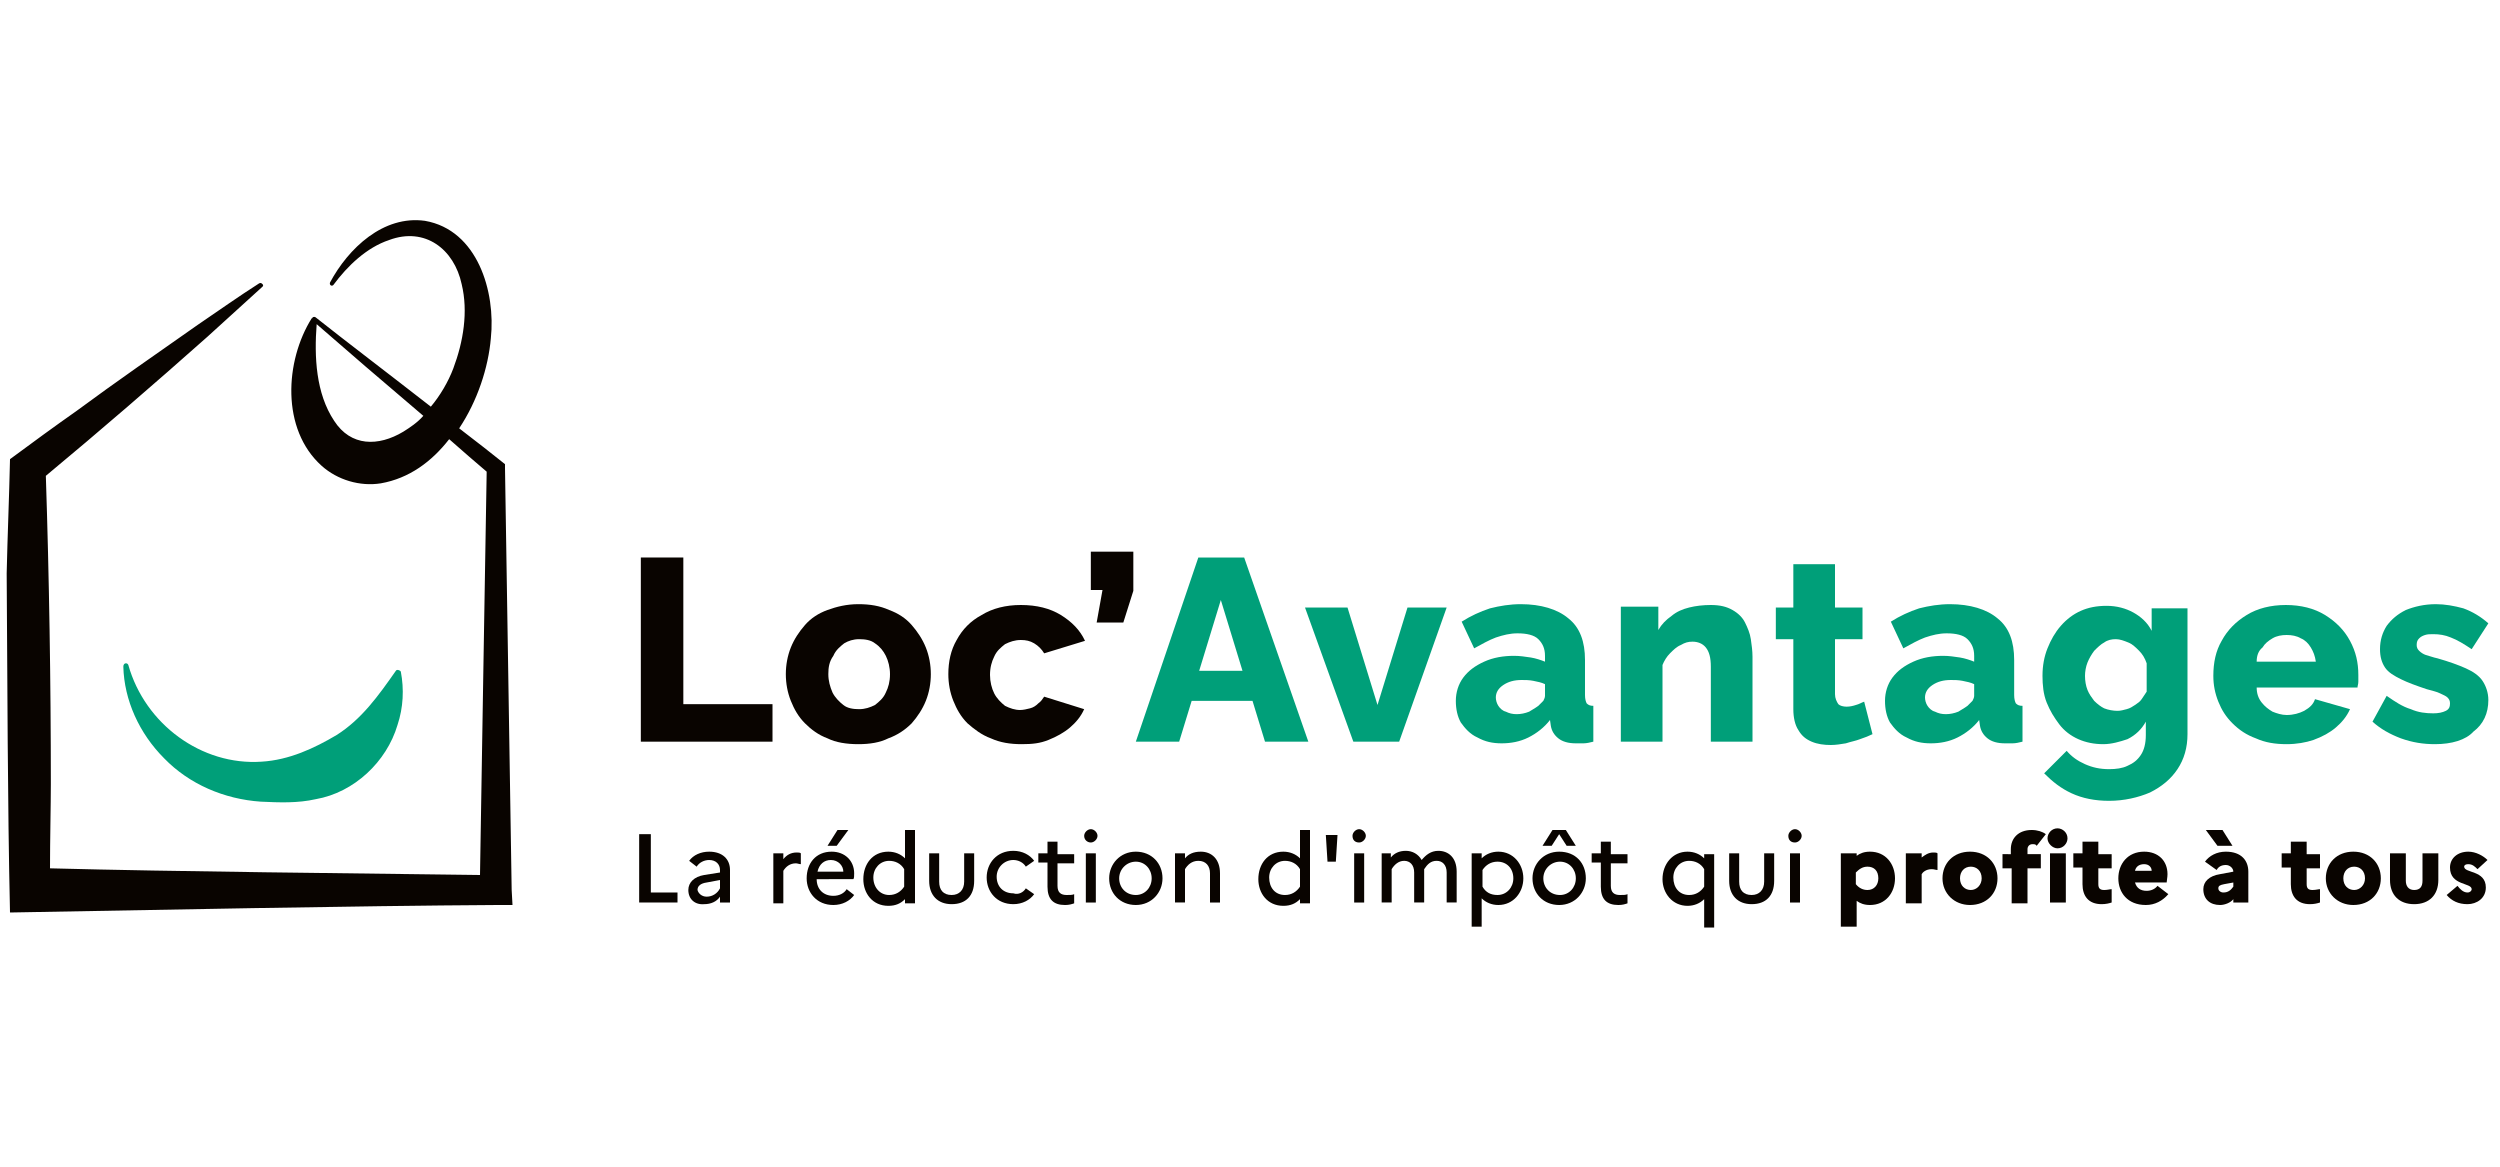 <?xml version="1.0" encoding="utf-8"?>
<!-- Generator: Adobe Illustrator 27.8.1, SVG Export Plug-In . SVG Version: 6.00 Build 0)  -->
<svg version="1.1" id="Calque_1" xmlns="http://www.w3.org/2000/svg" xmlns:xlink="http://www.w3.org/1999/xlink" x="0px" y="0px"
	 viewBox="0 0 300 140" style="enable-background:new 0 0 300 140;" xml:space="preserve">
<style type="text/css">
	.st0{fill:#090400;}
	.st1{fill:#009F79;}
	.st2{fill:none;}
</style>
<g>
	<g>
		<g>
			<path class="st0" d="M76.9,89V66.9H82v17.6h10.7V89H76.9z"/>
			<path class="st0" d="M103,89.3c-1.4,0-2.7-0.2-3.7-0.7c-1.1-0.4-2-1.1-2.7-1.8c-0.8-0.8-1.3-1.7-1.7-2.7c-0.4-1-0.6-2.1-0.6-3.2
				c0-1.1,0.2-2.2,0.6-3.2c0.4-1,1-1.9,1.7-2.7c0.7-0.8,1.6-1.4,2.7-1.8c1.1-0.4,2.3-0.7,3.7-0.7c1.4,0,2.6,0.2,3.7,0.7
				c1.1,0.4,2,1,2.7,1.8c0.7,0.8,1.3,1.7,1.7,2.7c0.4,1,0.6,2.1,0.6,3.2c0,1.1-0.2,2.2-0.6,3.2c-0.4,1-1,1.9-1.7,2.7
				c-0.8,0.8-1.7,1.4-2.8,1.8C105.6,89.1,104.4,89.3,103,89.3z M99.4,80.9c0,0.8,0.2,1.5,0.5,2.2c0.3,0.6,0.8,1.1,1.3,1.5
				c0.5,0.4,1.2,0.5,1.9,0.5c0.7,0,1.3-0.2,1.9-0.5c0.5-0.4,1-0.8,1.3-1.5c0.3-0.6,0.5-1.3,0.5-2.2c0-0.8-0.2-1.6-0.5-2.2
				c-0.3-0.6-0.7-1.1-1.3-1.5c-0.5-0.4-1.2-0.5-1.9-0.5c-0.7,0-1.3,0.2-1.8,0.5c-0.5,0.4-1,0.8-1.3,1.5
				C99.5,79.4,99.4,80.1,99.4,80.9z"/>
			<path class="st0" d="M122.6,89.3c-1.4,0-2.6-0.2-3.7-0.7c-1.1-0.4-2-1.1-2.8-1.8c-0.8-0.8-1.3-1.7-1.7-2.7
				c-0.4-1-0.6-2.1-0.6-3.2c0-1.5,0.3-2.9,1-4.1c0.7-1.3,1.7-2.3,3-3c1.3-0.8,2.9-1.2,4.7-1.2c1.9,0,3.5,0.4,4.8,1.2
				c1.3,0.8,2.3,1.8,2.9,3.1l-4.9,1.5c-0.3-0.5-0.7-0.9-1.2-1.2c-0.5-0.3-1-0.4-1.6-0.4c-0.7,0-1.3,0.2-1.9,0.5
				c-0.5,0.4-1,0.8-1.3,1.5c-0.3,0.6-0.5,1.3-0.5,2.2c0,0.8,0.2,1.6,0.5,2.2c0.3,0.6,0.8,1.1,1.3,1.5c0.6,0.3,1.2,0.5,1.8,0.5
				c0.4,0,0.8-0.1,1.2-0.2c0.4-0.1,0.7-0.3,1-0.6c0.3-0.2,0.5-0.5,0.7-0.8l4.8,1.5c-0.4,0.9-1,1.6-1.7,2.2c-0.7,0.6-1.6,1.1-2.6,1.5
				S123.9,89.3,122.6,89.3z"/>
			<path class="st0" d="M131.6,74.7l0.7-3.9h-1.4v-4.6h5.1v4.7l-1.2,3.8H131.6z"/>
			<path class="st1" d="M143.8,66.9h5.5l7.7,22.1h-5.2l-1.5-4.9h-7.3l-1.5,4.9h-5.2L143.8,66.9z M149.1,80.5l-2.6-8.5l-2.6,8.5
				H149.1z"/>
			<path class="st1" d="M162.4,89l-5.8-16.1h5.1l3.6,11.7l3.6-11.7h4.7L167.9,89H162.4z"/>
			<path class="st1" d="M174.7,84.1c0-1,0.3-2,0.9-2.8c0.6-0.8,1.4-1.4,2.5-1.9c1.1-0.5,2.3-0.7,3.6-0.7c0.7,0,1.3,0.1,2,0.2
				c0.6,0.1,1.2,0.3,1.7,0.5v-0.7c0-0.9-0.3-1.5-0.8-2c-0.5-0.5-1.4-0.7-2.5-0.7c-0.9,0-1.7,0.2-2.6,0.5c-0.8,0.3-1.7,0.8-2.6,1.3
				l-1.5-3.2c1.1-0.7,2.2-1.2,3.4-1.6c1.2-0.3,2.4-0.5,3.7-0.5c2.4,0,4.4,0.6,5.7,1.7c1.4,1.1,2,2.8,2,5v4.2c0,0.5,0.1,0.8,0.2,1
				c0.2,0.2,0.4,0.3,0.8,0.3V89c-0.4,0.1-0.8,0.2-1.2,0.2c-0.4,0-0.7,0-0.9,0c-0.9,0-1.6-0.2-2.1-0.6c-0.5-0.4-0.8-0.9-0.9-1.5
				l-0.1-0.7c-0.7,0.9-1.6,1.6-2.6,2.1c-1,0.5-2.1,0.7-3.2,0.7c-1.1,0-2-0.2-2.9-0.7c-0.9-0.4-1.5-1.1-2-1.8
				C174.9,86,174.7,85.1,174.7,84.1z M184.6,84.7c0.2-0.2,0.4-0.4,0.6-0.6c0.1-0.2,0.2-0.4,0.2-0.6v-1.4c-0.4-0.2-0.9-0.3-1.4-0.4
				c-0.5-0.1-1-0.1-1.4-0.1c-0.9,0-1.6,0.2-2.2,0.6c-0.6,0.4-0.9,0.9-0.9,1.5c0,0.3,0.1,0.7,0.3,1c0.2,0.3,0.5,0.6,0.9,0.7
				c0.4,0.2,0.8,0.3,1.3,0.3c0.5,0,1-0.1,1.5-0.3C183.8,85.2,184.2,85,184.6,84.7z"/>
			<path class="st1" d="M210.3,89h-5v-9c0-1.1-0.2-1.8-0.6-2.3c-0.4-0.5-1-0.7-1.6-0.7c-0.5,0-0.9,0.1-1.4,0.4
				c-0.5,0.2-0.9,0.6-1.3,1c-0.4,0.4-0.7,0.9-0.9,1.4V89h-5V72.8h4.5v2.8c0.4-0.7,0.9-1.2,1.6-1.7c0.6-0.5,1.3-0.8,2.1-1
				c0.8-0.2,1.7-0.3,2.6-0.3c1.1,0,1.9,0.2,2.6,0.6c0.7,0.4,1.2,0.9,1.5,1.5c0.3,0.6,0.6,1.3,0.7,2c0.1,0.7,0.2,1.4,0.2,2.1V89z"/>
			<path class="st1" d="M224.7,88.1c-0.4,0.2-0.9,0.4-1.5,0.6c-0.5,0.2-1.1,0.3-1.7,0.5c-0.6,0.1-1.2,0.2-1.8,0.2
				c-0.8,0-1.6-0.1-2.3-0.4c-0.7-0.3-1.2-0.7-1.6-1.4c-0.4-0.6-0.6-1.5-0.6-2.5v-8.4h-2.1v-3.8h2.1v-5.2h5v5.2h3.3v3.8h-3.3v6.6
				c0,0.5,0.2,0.9,0.4,1.2c0.2,0.2,0.6,0.3,1,0.3c0.4,0,0.8-0.1,1.1-0.2c0.4-0.1,0.7-0.3,1-0.4L224.7,88.1z"/>
			<path class="st1" d="M226.2,84.1c0-1,0.3-2,0.9-2.8c0.6-0.8,1.4-1.4,2.5-1.9c1.1-0.5,2.3-0.7,3.6-0.7c0.7,0,1.3,0.1,2,0.2
				c0.6,0.1,1.2,0.3,1.7,0.5v-0.7c0-0.9-0.3-1.5-0.8-2c-0.5-0.5-1.4-0.7-2.5-0.7c-0.9,0-1.7,0.2-2.6,0.5c-0.8,0.3-1.7,0.8-2.6,1.3
				l-1.5-3.2c1.1-0.7,2.2-1.2,3.4-1.6c1.2-0.3,2.4-0.5,3.7-0.5c2.4,0,4.4,0.6,5.7,1.7c1.4,1.1,2,2.8,2,5v4.2c0,0.5,0.1,0.8,0.2,1
				c0.2,0.2,0.4,0.3,0.8,0.3V89c-0.4,0.1-0.8,0.2-1.2,0.2c-0.4,0-0.7,0-0.9,0c-0.9,0-1.6-0.2-2.1-0.6c-0.5-0.4-0.8-0.9-0.9-1.5
				l-0.1-0.7c-0.7,0.9-1.6,1.6-2.6,2.1c-1,0.5-2.1,0.7-3.2,0.7c-1.1,0-2-0.2-2.9-0.7c-0.9-0.4-1.5-1.1-2-1.8
				C226.4,86,226.2,85.1,226.2,84.1z M236.1,84.7c0.2-0.2,0.4-0.4,0.6-0.6c0.1-0.2,0.2-0.4,0.2-0.6v-1.4c-0.4-0.2-0.9-0.3-1.4-0.4
				c-0.5-0.1-1-0.1-1.4-0.1c-0.9,0-1.6,0.2-2.2,0.6c-0.6,0.4-0.9,0.9-0.9,1.5c0,0.3,0.1,0.7,0.3,1c0.2,0.3,0.5,0.6,0.9,0.7
				c0.4,0.2,0.8,0.3,1.3,0.3c0.5,0,1-0.1,1.5-0.3C235.3,85.2,235.7,85,236.1,84.7z"/>
			<path class="st1" d="M252.4,89.3c-1.1,0-2.1-0.2-3-0.6c-0.9-0.4-1.7-1-2.3-1.8c-0.6-0.8-1.1-1.6-1.5-2.6c-0.4-1-0.5-2.1-0.5-3.2
				c0-1.2,0.2-2.3,0.6-3.3c0.4-1,0.9-1.9,1.6-2.7c0.7-0.8,1.5-1.4,2.4-1.8c0.9-0.4,1.9-0.6,3.1-0.6c1.2,0,2.3,0.3,3.2,0.8
				c0.9,0.5,1.7,1.2,2.2,2.2v-2.7h4.3v15.1c0,1.6-0.4,3-1.2,4.2c-0.8,1.2-1.9,2.1-3.3,2.8c-1.4,0.6-3.1,1-4.9,1
				c-1.7,0-3.2-0.3-4.5-0.9c-1.3-0.6-2.3-1.4-3.3-2.4l2.7-2.7c0.6,0.7,1.3,1.2,2.2,1.6c0.9,0.4,1.8,0.6,2.9,0.6
				c0.8,0,1.6-0.1,2.2-0.4c0.7-0.3,1.2-0.7,1.6-1.3c0.4-0.6,0.6-1.4,0.6-2.4v-1.6c-0.5,0.9-1.2,1.6-2.2,2.1
				C254.4,89,253.4,89.3,252.4,89.3z M254.1,85.3c0.4,0,0.7-0.1,1.1-0.2c0.4-0.1,0.7-0.3,1-0.5c0.3-0.2,0.6-0.4,0.8-0.7
				c0.2-0.3,0.4-0.6,0.6-0.9v-3.4c-0.2-0.6-0.5-1.1-0.9-1.5c-0.4-0.4-0.8-0.8-1.3-1c-0.5-0.2-1-0.4-1.5-0.4c-0.5,0-1,0.1-1.4,0.4
				c-0.4,0.2-0.8,0.6-1.2,1c-0.3,0.4-0.6,0.9-0.8,1.4c-0.2,0.5-0.3,1.1-0.3,1.6c0,0.6,0.1,1.2,0.3,1.7c0.2,0.5,0.5,0.9,0.8,1.3
				c0.4,0.4,0.8,0.7,1.2,0.9C253,85.2,253.6,85.3,254.1,85.3z"/>
			<path class="st1" d="M274.4,89.3c-1.4,0-2.6-0.2-3.7-0.7c-1.1-0.4-2-1-2.8-1.8c-0.8-0.8-1.3-1.6-1.7-2.6c-0.4-1-0.6-2-0.6-3.1
				c0-1.6,0.3-3,1-4.2c0.7-1.3,1.7-2.3,3-3.1c1.3-0.8,2.9-1.2,4.7-1.2c1.8,0,3.4,0.4,4.7,1.2c1.3,0.8,2.3,1.8,3,3.1
				c0.7,1.3,1,2.6,1,4.1c0,0.3,0,0.6,0,0.8c0,0.3-0.1,0.5-0.1,0.7h-12.1c0,0.7,0.2,1.3,0.6,1.8c0.4,0.5,0.8,0.8,1.3,1.1
				c0.5,0.2,1.1,0.4,1.7,0.4c0.8,0,1.5-0.2,2.1-0.5c0.7-0.4,1.1-0.8,1.3-1.4l4.2,1.2c-0.4,0.9-1,1.6-1.7,2.2
				c-0.7,0.6-1.6,1.1-2.7,1.5C276.7,89.1,275.6,89.3,274.4,89.3z M270.8,79.4h7.1c-0.1-0.7-0.3-1.2-0.6-1.7
				c-0.3-0.5-0.7-0.9-1.2-1.1c-0.5-0.3-1.1-0.4-1.7-0.4c-0.6,0-1.2,0.1-1.7,0.4c-0.5,0.3-0.9,0.6-1.2,1.1
				C271,78.1,270.8,78.7,270.8,79.4z"/>
			<path class="st1" d="M292.2,89.3c-1.4,0-2.7-0.2-4.1-0.7c-1.3-0.5-2.4-1.1-3.4-2l1.7-3.1c1,0.7,1.9,1.3,2.9,1.6
				c0.9,0.4,1.8,0.5,2.7,0.5c0.6,0,1.1-0.1,1.5-0.3c0.4-0.2,0.5-0.5,0.5-0.9c0-0.3-0.1-0.5-0.3-0.7c-0.2-0.2-0.5-0.3-0.9-0.5
				c-0.4-0.2-0.9-0.3-1.6-0.5c-1.2-0.4-2.3-0.8-3.1-1.2c-0.8-0.4-1.5-0.8-1.9-1.4c-0.4-0.6-0.6-1.3-0.6-2.2c0-1.1,0.3-2,0.8-2.8
				c0.6-0.8,1.3-1.4,2.3-1.9c1-0.4,2.2-0.7,3.6-0.7c1.1,0,2.2,0.2,3.3,0.5c1.1,0.4,2.1,1,3,1.8l-2,3.1c-0.9-0.6-1.7-1.1-2.5-1.4
				c-0.7-0.3-1.4-0.4-2.1-0.4c-0.4,0-0.7,0-1,0.1c-0.3,0.1-0.5,0.2-0.7,0.4c-0.2,0.2-0.3,0.4-0.3,0.8c0,0.3,0.1,0.5,0.3,0.7
				c0.2,0.2,0.5,0.4,0.8,0.5c0.4,0.1,0.9,0.3,1.4,0.4c1.4,0.4,2.5,0.8,3.4,1.2c0.9,0.4,1.6,0.9,2,1.5c0.4,0.6,0.7,1.4,0.7,2.3
				c0,1.6-0.6,2.9-1.8,3.8C295.9,88.8,294.2,89.3,292.2,89.3z"/>
		</g>
	</g>
</g>
<g>
	<path class="st0" d="M61.4,106.8l-0.4-25.3l-0.4-25.3l0-0.5c-1.5-1.2-3.4-2.7-5.5-4.3c2.2-3.3,3.5-7.3,3.8-10.8
		c0.6-5.6-1.6-13-7.9-14.1c-5-0.7-9.2,3.3-11.4,7.4c-0.1,0.3,0.2,0.5,0.4,0.3c1.7-2.3,4-4.5,6.7-5.4c4.3-1.6,7.8,1.1,8.7,5.3
		c0.8,3.3,0.2,6.9-1,10.1c-0.6,1.6-1.6,3.3-2.7,4.6c-5-3.9-10.4-8-13.8-10.7c-0.1-0.1-0.3-0.1-0.4,0c0,0,0,0.1-0.1,0.1
		c-3.2,5.1-3.7,13.3,1.2,17.7c1.9,1.7,4.6,2.5,7.1,2.1c3.4-0.6,6.1-2.6,8.2-5.3c1.7,1.5,3.2,2.8,4.5,3.9
		c-0.2,12.2-0.6,35.5-0.8,48.4c-14.9-0.2-36.5-0.4-51.6-0.8c0-3.3,0.1-7.7,0.1-10.1c0-12.3-0.2-24.7-0.6-37
		c6.5-5.4,13.1-11.1,19.4-16.7c2.2-2,4.4-4,6.6-6c0.1-0.1,0.1-0.2,0-0.3c-0.1-0.1-0.2-0.2-0.4-0.1c-2.5,1.6-4.9,3.3-7.4,5
		c-4.7,3.3-9.9,6.9-14.5,10.3c-2.7,1.9-5.3,3.8-8,5.8c-0.1,4.6-0.3,9.2-0.4,13.7C0.9,82.3,0.9,96,1.2,109.5
		c16.8-0.3,41.5-0.8,58.5-0.9l1.8,0L61.4,106.8z M48.4,51.8c-3,1.8-6.3,1.8-8.3-1.3c-2.2-3.3-2.4-7.7-2.1-11.6
		c3.2,2.8,8.2,7.1,12.8,11C50.1,50.7,49.2,51.3,48.4,51.8z"/>
	<g>
		<path class="st2" d="M44.3,33.9"/>
	</g>
</g>
<g>
	<g>
		<path class="st0" d="M76.8,100.1h1.3v7h3.2v1.2h-4.6V100.1z"/>
		<path class="st0" d="M82.6,106.8c0-0.9,0.7-1.6,1.9-1.8l1.9-0.3v-0.3c0-0.7-0.5-1.2-1.3-1.2c-0.6,0-1.2,0.3-1.5,0.8l-0.9-0.7
			c0.5-0.7,1.4-1.1,2.4-1.1c1.6,0,2.5,0.9,2.5,2.2v3.9h-1.2v-0.7c-0.4,0.6-1.1,0.9-1.9,0.9C83.4,108.6,82.6,107.9,82.6,106.8z
			 M84.8,107.6c0.7,0,1.3-0.4,1.6-1v-1l-1.6,0.3c-0.7,0.1-1.1,0.4-1.1,0.9C83.8,107.2,84.2,107.6,84.8,107.6z"/>
		<path class="st0" d="M92.8,102.4H94v0.7c0.4-0.5,0.9-0.8,1.6-0.8c0.2,0,0.4,0,0.5,0.1v1.3c-0.2,0-0.4-0.1-0.6-0.1
			c-0.7,0-1.2,0.4-1.5,0.9v3.9h-1.2V102.4z"/>
		<path class="st0" d="M100,108.6c-2,0-3.2-1.5-3.2-3.2c0-1.8,1.1-3.2,3-3.2c1.6,0,2.7,1.1,2.7,2.6c0,0.3,0,0.6-0.1,0.7H98
			c0,1.2,0.8,2,2,2c0.7,0,1.3-0.3,1.6-0.8l0.9,0.7C102,108.1,101.1,108.6,100,108.6z M98.1,104.6h3.1c0-0.7-0.6-1.4-1.5-1.4
			C98.9,103.2,98.3,103.7,98.1,104.6z M99.3,101.5l1.2-1.9h1.3l-1.4,1.9H99.3z"/>
		<path class="st0" d="M106.6,102.2c0.8,0,1.5,0.3,2,0.8v-3.4h1.2v8.8h-1.2v-0.5c-0.5,0.5-1.1,0.8-2,0.8c-1.9,0-3-1.5-3-3.2
			C103.6,103.7,104.7,102.2,106.6,102.2z M106.7,107.4c0.8,0,1.4-0.4,1.8-1v-2.1c-0.4-0.7-1.1-1-1.8-1c-1.1,0-1.9,0.9-1.9,2
			C104.8,106.5,105.6,107.4,106.7,107.4z"/>
		<path class="st0" d="M115.7,102.4h1.2v3.3c0,1.8-1,2.8-2.7,2.8c-1.7,0-2.7-1.1-2.7-2.8v-3.3h1.2v3.4c0,1,0.5,1.6,1.5,1.6
			c0.9,0,1.5-0.6,1.5-1.6V102.4z"/>
		<path class="st0" d="M123.1,106.6l1,0.7c-0.5,0.7-1.4,1.2-2.5,1.2c-2,0-3.2-1.5-3.2-3.2c0-1.7,1.2-3.2,3.2-3.2
			c1.1,0,2,0.5,2.5,1.2l-1,0.7c-0.3-0.5-0.9-0.8-1.5-0.8c-1.1,0-2,0.9-2,2c0,1.2,0.8,2,2,2C122.2,107.4,122.8,107.1,123.1,106.6z"/>
		<path class="st0" d="M125.7,103.5h-1.1v-1.1h1.1V101h1.2v1.5h2v1.1h-2v2.7c0,0.8,0.4,1.1,1.1,1.1c0.4,0,0.7,0,0.9-0.1v1.1
			c-0.3,0.1-0.6,0.2-1.1,0.2c-1.4,0-2.1-0.7-2.1-2.2V103.5z"/>
		<path class="st0" d="M130.1,100.3c0-0.4,0.4-0.8,0.8-0.8s0.8,0.4,0.8,0.8c0,0.4-0.4,0.8-0.8,0.8S130.1,100.8,130.1,100.3z
			 M130.3,102.4h1.2v5.9h-1.2V102.4z"/>
		<path class="st0" d="M139.5,105.4c0,1.7-1.3,3.2-3.2,3.2c-1.9,0-3.2-1.4-3.2-3.2c0-1.7,1.3-3.2,3.2-3.2
			C138.2,102.2,139.5,103.6,139.5,105.4z M138.2,105.4c0-1.1-0.8-2-1.9-2c-1.1,0-2,0.9-2,2c0,1.1,0.8,2,2,2
			C137.4,107.4,138.2,106.5,138.2,105.4z"/>
		<path class="st0" d="M141,102.4h1.2v0.6c0.4-0.5,1-0.8,1.9-0.8c1.3,0,2.3,0.9,2.3,2.6v3.5h-1.2v-3.5c0-0.9-0.5-1.5-1.4-1.5
			c-0.8,0-1.3,0.5-1.6,1v4H141V102.4z"/>
		<path class="st0" d="M154,102.2c0.8,0,1.5,0.3,2,0.8v-3.4h1.2v8.8H156v-0.5c-0.5,0.5-1.1,0.8-2,0.8c-1.9,0-3-1.5-3-3.2
			C151,103.7,152.1,102.2,154,102.2z M154.2,107.4c0.8,0,1.4-0.4,1.8-1v-2.1c-0.4-0.7-1.1-1-1.8-1c-1.1,0-1.9,0.9-1.9,2
			C152.3,106.5,153,107.4,154.2,107.4z"/>
		<path class="st0" d="M159.3,103.4l-0.2-3.2h1.4l-0.2,3.2H159.3z"/>
		<path class="st0" d="M162.3,100.3c0-0.4,0.4-0.8,0.8-0.8c0.4,0,0.8,0.4,0.8,0.8c0,0.4-0.4,0.8-0.8,0.8
			C162.6,101.1,162.3,100.8,162.3,100.3z M162.5,102.4h1.2v5.9h-1.2V102.4z"/>
		<path class="st0" d="M165.7,102.4h1.2v0.5c0.4-0.5,1-0.8,1.8-0.8c0.8,0,1.5,0.4,1.9,1.1c0.5-0.6,1.1-1.1,2-1.1
			c1.2,0,2.2,0.8,2.2,2.5v3.7h-1.2v-3.6c0-0.9-0.5-1.4-1.2-1.4c-0.7,0-1.1,0.4-1.5,1c0,0.1,0,0.2,0,0.3v3.7h-1.2v-3.6
			c0-0.9-0.5-1.4-1.2-1.4c-0.7,0-1.2,0.5-1.5,1v4h-1.2V102.4z"/>
		<path class="st0" d="M176.6,102.4h1.2v0.6c0.5-0.5,1.2-0.8,2-0.8c1.8,0,3,1.5,3,3.2c0,1.7-1.2,3.2-3,3.2c-0.8,0-1.5-0.3-2-0.8v3.4
			h-1.2V102.4z M179.7,107.4c1.1,0,1.9-0.9,1.9-2c0-1.2-0.8-2-1.9-2c-0.8,0-1.4,0.4-1.8,1v2C178.3,107.1,178.9,107.4,179.7,107.4z"
			/>
		<path class="st0" d="M190.3,105.4c0,1.7-1.3,3.2-3.2,3.2c-1.9,0-3.2-1.4-3.2-3.2c0-1.7,1.3-3.2,3.2-3.2
			C189.1,102.2,190.3,103.6,190.3,105.4z M185.1,101.5l1.2-1.9h1.6l1.2,1.9h-1.1l-0.9-1.4l-0.9,1.4H185.1z M189.1,105.4
			c0-1.1-0.8-2-1.9-2c-1.1,0-2,0.9-2,2c0,1.1,0.8,2,2,2C188.3,107.4,189.1,106.5,189.1,105.4z"/>
		<path class="st0" d="M192.2,103.5H191v-1.1h1.1V101h1.2v1.5h2v1.1h-2v2.7c0,0.8,0.4,1.1,1.1,1.1c0.4,0,0.7,0,0.9-0.1v1.1
			c-0.3,0.1-0.6,0.2-1.1,0.2c-1.4,0-2.1-0.7-2.1-2.2V103.5z"/>
		<path class="st0" d="M202.5,102.2c0.8,0,1.5,0.3,2,0.8v-0.5h1.2v8.8h-1.2v-3.4c-0.5,0.5-1.2,0.8-2,0.8c-1.8,0-3-1.5-3-3.2
			C199.5,103.7,200.7,102.2,202.5,102.2z M202.7,107.4c0.8,0,1.4-0.4,1.8-1v-2.1c-0.4-0.7-1.1-1-1.8-1c-1.1,0-1.9,0.9-1.9,2
			C200.8,106.5,201.5,107.4,202.7,107.4z"/>
		<path class="st0" d="M211.7,102.4h1.2v3.3c0,1.8-1,2.8-2.7,2.8c-1.7,0-2.7-1.1-2.7-2.8v-3.3h1.2v3.4c0,1,0.5,1.6,1.5,1.6
			c0.9,0,1.5-0.6,1.5-1.6V102.4z"/>
		<path class="st0" d="M214.6,100.3c0-0.4,0.4-0.8,0.8-0.8c0.4,0,0.8,0.4,0.8,0.8c0,0.4-0.4,0.8-0.8,0.8
			C214.9,101.1,214.6,100.8,214.6,100.3z M214.8,102.4h1.2v5.9h-1.2V102.4z"/>
		<path class="st0" d="M220.9,102.4h1.9v0.3c0.4-0.3,0.9-0.5,1.6-0.5c1.9,0,3,1.5,3,3.2c0,1.7-1.1,3.2-3,3.2c-0.7,0-1.2-0.2-1.6-0.5
			v3.1h-1.9V102.4z M224.1,106.8c0.8,0,1.3-0.6,1.3-1.4c0-0.9-0.5-1.4-1.3-1.4c-0.6,0-1,0.3-1.4,0.7l0,0v1.4l0,0
			C223.1,106.6,223.6,106.8,224.1,106.8z"/>
		<path class="st0" d="M228.7,102.4h1.9v0.5c0.4-0.3,0.8-0.6,1.4-0.6c0.2,0,0.4,0,0.5,0.1v2c-0.2,0-0.4-0.1-0.7-0.1
			c-0.7,0-1.1,0.4-1.2,0.6v3.5h-1.9V102.4z"/>
		<path class="st0" d="M239.7,105.4c0,1.8-1.3,3.2-3.3,3.2c-1.9,0-3.3-1.4-3.3-3.2c0-1.8,1.3-3.2,3.3-3.2
			C238.4,102.2,239.7,103.6,239.7,105.4z M237.8,105.4c0-0.9-0.6-1.4-1.3-1.4c-0.8,0-1.3,0.6-1.3,1.4c0,0.9,0.6,1.4,1.3,1.4
			C237.2,106.8,237.8,106.2,237.8,105.4z"/>
		<path class="st0" d="M241.3,102.4v-0.5c0-1.3,0.9-2.3,2.5-2.3c0.7,0,1.3,0.2,1.7,0.5l-1.1,1.4c-0.1-0.2-0.3-0.2-0.5-0.2
			c-0.4,0-0.6,0.3-0.6,0.6v0.6h1.6v1.7h-1.6v4.2h-1.9v-4.2h-1.1v-1.7H241.3z"/>
		<path class="st0" d="M245.7,100.6c0-0.6,0.5-1.2,1.2-1.2c0.6,0,1.2,0.5,1.2,1.2c0,0.6-0.5,1.2-1.2,1.2
			C246.3,101.8,245.7,101.2,245.7,100.6z M246,102.4h1.9v5.9H246V102.4z"/>
		<path class="st0" d="M249.9,104.1h-1.1v-1.7h1.1V101h1.9v1.5h1.6v1.7h-1.6v1.9c0,0.5,0.2,0.7,0.7,0.7c0.4,0,0.7-0.1,0.9-0.1v1.6
			c-0.3,0.1-0.7,0.2-1.2,0.2c-1.6,0-2.3-1-2.3-2.4V104.1z"/>
		<path class="st0" d="M257.5,108.6c-2.2,0-3.3-1.5-3.3-3.2c0-1.7,1.1-3.2,3.1-3.2c1.7,0,2.8,1.1,2.8,2.7c0,0.4-0.1,0.8-0.1,1h-3.8
			c0.2,0.7,0.7,1,1.4,1c0.5,0,1-0.2,1.3-0.6l1.3,1C259.5,108.1,258.6,108.6,257.5,108.6z M256.2,104.5h2c0-0.4-0.3-0.8-0.9-0.8
			C256.7,103.7,256.3,104,256.2,104.5z"/>
		<path class="st0" d="M264.4,106.7c0-0.9,0.7-1.6,2-1.8l1.6-0.3c0-0.4-0.4-0.8-0.9-0.8c-0.5,0-0.9,0.2-1.1,0.6l-1.4-1
			c0.5-0.7,1.4-1.2,2.5-1.2c1.9,0,2.7,1.1,2.7,2.4v3.7H268v-0.4c-0.3,0.4-1,0.7-1.6,0.7C265.2,108.6,264.4,107.9,264.4,106.7z
			 M264.7,99.6h2l1.2,1.9h-1.8L264.7,99.6z M266.8,107.1c0.6,0,0.9-0.3,1.2-0.7v-0.5l-1.1,0.2c-0.5,0.1-0.7,0.2-0.7,0.5
			C266.2,106.9,266.5,107.1,266.8,107.1z"/>
		<path class="st0" d="M274.9,104.1h-1.1v-1.7h1.1V101h1.9v1.5h1.6v1.7h-1.6v1.9c0,0.5,0.2,0.7,0.7,0.7c0.4,0,0.7-0.1,0.9-0.1v1.6
			c-0.3,0.1-0.7,0.2-1.2,0.2c-1.6,0-2.3-1-2.3-2.4V104.1z"/>
		<path class="st0" d="M285.7,105.4c0,1.8-1.3,3.2-3.3,3.2c-1.9,0-3.3-1.4-3.3-3.2c0-1.8,1.3-3.2,3.3-3.2
			C284.4,102.2,285.7,103.6,285.7,105.4z M283.8,105.4c0-0.9-0.6-1.4-1.3-1.4c-0.8,0-1.3,0.6-1.3,1.4c0,0.9,0.6,1.4,1.3,1.4
			C283.2,106.8,283.8,106.2,283.8,105.4z"/>
		<path class="st0" d="M290.7,102.4h1.9v3.2c0,1.8-1.1,2.9-2.9,2.9c-1.8,0-2.9-1.1-2.9-2.9v-3.2h1.9v3.3c0,0.6,0.3,1.1,1,1.1
			c0.7,0,1-0.4,1-1.1V102.4z"/>
		<path class="st0" d="M294.9,106.3c0.3,0.4,0.7,0.8,1.2,0.8c0.3,0,0.5-0.2,0.5-0.4c0-0.8-2.6-0.4-2.6-2.6c0-1.1,0.9-1.9,2.2-1.9
			c0.9,0,1.8,0.5,2.3,1l-1.2,1.1c-0.3-0.3-0.6-0.6-1.1-0.6c-0.3,0-0.5,0.1-0.5,0.3c0,0.8,2.6,0.4,2.6,2.5c0,1.3-1.1,2-2.2,2
			c-1.1,0-1.9-0.4-2.5-1.1L294.9,106.3z"/>
	</g>
</g>
<path class="st1" d="M15.4,79.8c2,7.1,8.8,12.1,16,11.6c3.3-0.2,6.3-1.6,9-3.2c3-1.9,5-4.7,7.1-7.7c0.1-0.2,0.5-0.1,0.6,0.1
	c0.4,2.1,0.3,4.3-0.4,6.4c-1.3,4.4-5.2,8.1-9.8,8.9c-2.2,0.5-4.4,0.4-6.6,0.3c-4.4-0.3-8.6-2.1-11.6-5.2c-3-3-4.8-7-4.9-11
	C14.8,79.5,15.3,79.5,15.4,79.8L15.4,79.8z"/>
</svg>

